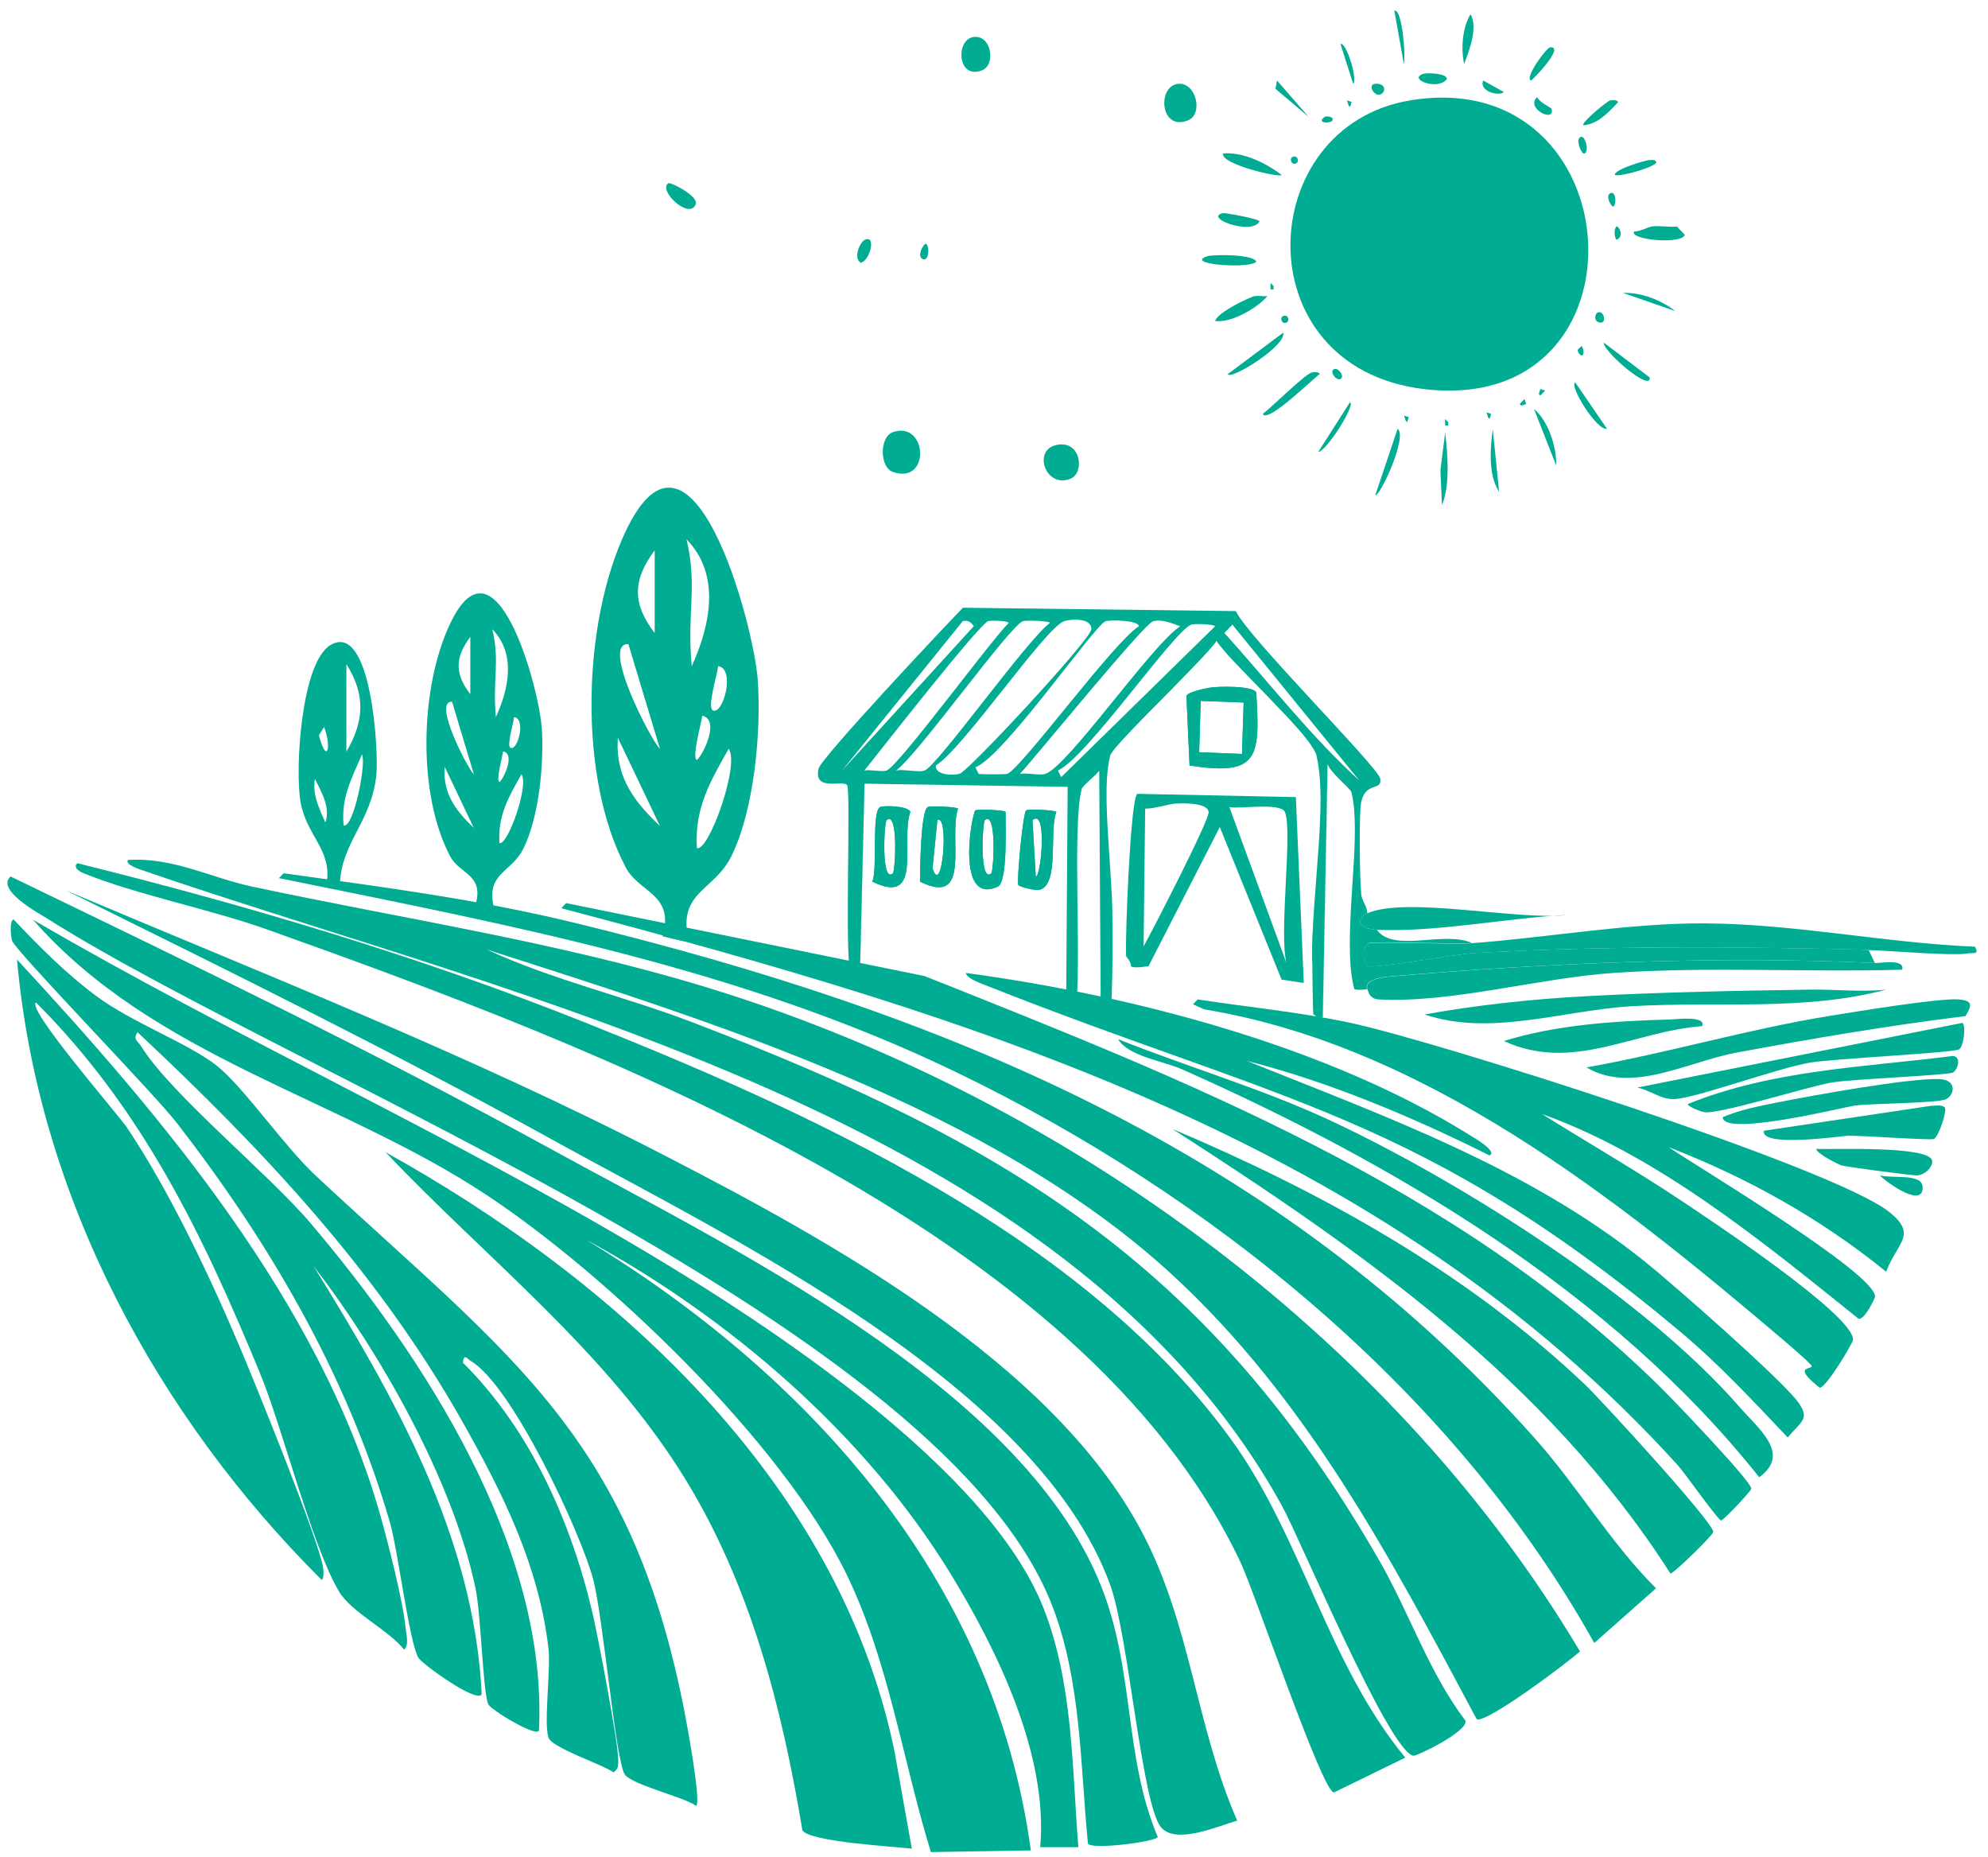 <svg width="136" height="127" viewBox="0 0 136 127" fill="none" xmlns="http://www.w3.org/2000/svg">
<g clip-path="url(#clip0_517_916)">
<path d="M0.943 62.907C2.698 64.765 4.544 66.616 6.589 68.132C9.039 69.958 12.892 71.362 14.838 72.901C16.654 74.345 19.462 78.429 21.569 80.391C35.037 92.954 43.514 98.314 47.071 118.407C47.154 118.878 47.971 123.456 47.612 123.52C46.781 122.914 43.148 122.068 42.729 121.358C42.088 120.273 41.264 110.542 40.562 107.966C39.653 104.664 34.999 94.717 32.206 93.098C31.954 92.954 31.74 92.539 31.664 93.209C36.258 97.756 39.089 104.097 40.562 110.454C40.897 111.922 42.347 119.42 42.294 120.441C42.278 120.824 42.316 120.983 41.965 121.231C41.202 120.68 37.746 119.564 37.517 118.846C37.189 117.825 37.692 114.179 37.517 112.72C36.853 107.064 34.38 102.119 31.656 97.285C25.826 86.94 17.906 78.565 9.413 70.612C9.054 71.099 9.459 71.242 9.626 71.522C11.641 74.816 18.341 80.248 21.24 83.662C28.925 92.715 37.502 105.788 36.868 118.383C36.632 118.822 33.549 116.939 33.396 116.564C33.03 115.655 32.9 110.367 32.526 108.62C30.947 101.178 25.994 92.492 21.454 86.605C26.933 95.483 32.412 104.999 32.954 115.878C32.702 116.58 28.856 113.821 28.612 113.382C27.971 112.201 27.23 106.036 26.658 104.073C23.698 93.959 18.44 85.01 12.114 76.834C10.512 74.76 1.133 65.14 0.828 64.351C0.782 64.239 0.592 63.027 0.935 62.875L0.92 62.891L0.943 62.907Z" fill="#00AD93"/>
<path d="M0.729 59.956C13.144 65.962 25.529 71.92 37.631 78.565C49.673 85.177 69.825 94.813 75.297 108.412C77.647 114.259 76.861 120.106 79.204 125.658C79.104 125.969 74.717 126.551 74.427 126.112C73.9 120.72 73.969 115.121 72.046 110C64.781 90.737 20.424 73.691 3.339 62.899C2.698 62.492 -0.324 60.881 0.729 59.948V59.956Z" fill="#00AD93"/>
<path d="M5.292 59.046C17.036 61.958 28.749 65.443 40.027 69.942C55.335 76.052 74.053 84.467 84.202 98.434C89.085 105.158 90.795 113.757 96.136 120.226L91.252 122.611C90.428 122.531 85.842 108.923 84.85 106.833C73.977 83.925 40.348 71.458 18.31 63.593C14.388 62.189 9.375 61.216 5.719 59.732C5.536 59.66 4.941 59.357 5.285 59.054L5.292 59.046Z" fill="#00AD93"/>
<path d="M4.415 60.865C18.165 66.688 32.129 72.144 45.445 79.027C56.556 84.762 71.954 93.13 78.12 104.791C81.47 111.117 81.806 118.072 84.637 124.533C83.217 124.956 80.432 126.184 79.425 124.988C78.12 123.448 77.197 111.842 75.953 108.42C70.962 94.717 49.985 84.698 38.074 78.118C27.032 72.016 15.655 66.416 4.43 60.865H4.415Z" fill="#00AD93"/>
<path d="M19.401 59.732C26.231 60.69 32.656 61.503 39.371 63.138C64.293 69.224 87.277 78.469 105.041 98.434C107.941 101.696 110.184 105.549 113.29 108.644L109.063 112.385C99.387 95.044 82.698 81.683 65.43 73.348C50.642 66.209 34.945 63.298 19.081 60.067L19.409 59.724L19.401 59.732Z" fill="#00AD93"/>
<path d="M81.928 68.363C85.4 68.897 88.902 69.224 92.344 69.958C98.143 71.178 125.431 79.841 129.246 82.904C131.199 84.467 129.803 84.97 129.032 86.988C124.553 83.35 119.471 80.519 114.168 78.477C116.007 79.745 128.239 87.044 128.277 88.687C128.277 88.79 127.46 90.505 127.087 90.162C120.478 84.85 113.359 79.011 105.491 76.204C108.704 78.214 112.008 80.112 115.152 82.218C116.907 83.39 126.819 89.947 126.766 91.638C126.766 91.869 124.896 94.972 124.484 94.924C122.577 93.409 123.927 93.696 123.943 93.449C123.943 93.321 122.363 91.973 122.096 91.742C110.513 81.891 97.464 71.529 82.37 69.041L81.615 68.698L81.943 68.355L81.928 68.363Z" fill="#00AD93"/>
<path d="M38.722 61.774L63.255 66.767C81.02 73.851 99.585 81.061 113.618 94.916C114.404 95.69 119.853 101.353 119.807 101.84C119.791 101.991 117.891 104.017 117.739 104.002C117.51 103.962 115.244 100.739 114.809 100.261C94.503 77.847 66.216 69.472 38.394 62.125L38.722 61.782V61.774Z" fill="#00AD93"/>
<path d="M66.079 66.552C77.349 68.076 90.779 71.522 100.6 77.679C100.684 77.727 102.5 78.764 101.897 79.035C96.602 76.387 90.894 73.994 85.293 72.566C94.61 76.315 104.477 79.833 112.535 86.302C114.458 87.849 121.676 94.183 122.951 95.834C123.912 97.078 123.172 97.246 122.302 98.33C119.921 95.818 117.563 93.281 114.923 91.072C97.22 76.251 87.613 75.398 67.597 67.461C67.261 67.326 66.109 66.943 66.079 66.552Z" fill="#00AD93"/>
<path d="M80.188 77.217C90.322 81.5 100.272 86.972 108.414 94.693C109.498 95.722 117.205 104.113 117.205 104.791C117.205 104.999 114.473 107.663 114.274 107.631C105.743 94.294 93.023 85.48 80.196 77.217H80.188Z" fill="#00AD93"/>
<path d="M76.495 71.083C81.378 73.037 86.483 74.505 91.26 76.762C100.043 80.902 112.466 88.759 118.937 96.169C120.318 97.756 122.554 99.439 120.349 101.05C110.245 88.32 95.259 79.53 80.837 73.133C79.585 72.582 77.174 72.247 76.495 71.091V71.083Z" fill="#00AD93"/>
<path d="M127.842 64.973C118.822 64.749 109.826 64.686 100.806 65.196C99.776 65.252 93.969 66.257 93.641 66.105C93.16 65.874 93.175 64.686 93.641 64.518C93.969 64.398 99.456 64.614 100.699 64.518C105.965 64.119 111.459 63.13 116.655 63.162C122.783 63.194 128.979 64.502 135.106 64.757C135.435 65.332 134.984 65.156 134.671 65.212C133.596 65.412 129.322 65.021 127.834 64.989L127.842 64.973Z" fill="#00AD93"/>
<path d="M134.031 68.371C134.969 68.442 134.9 68.77 134.465 69.503C129.231 70.141 124.019 71.035 118.838 71.992C115.404 72.63 111.657 74.856 108.529 73.013C114.061 72.032 119.608 70.389 125.133 69.495C126.858 69.216 132.695 68.251 134.038 68.363L134.031 68.371Z" fill="#00AD93"/>
<path d="M128.277 65.874C128.597 65.89 130.36 65.563 130.124 66.329C123.637 66.52 116.823 66.105 110.368 66.552C105.308 66.895 99.227 68.634 94.305 68.363C93.61 68.323 93.595 67.693 93.549 67.685C93.259 66.879 95.045 66.807 95.396 66.775C105.827 65.866 117.846 65.372 128.285 65.874H128.277Z" fill="#00AD93"/>
<path d="M134.244 69.958C134.519 70.15 134.32 71.617 134.03 71.777C133.573 72.024 125.385 72.415 123.828 72.686C121.516 73.077 115.984 75.143 114.496 75.183C113.603 75.199 112.848 74.552 112 74.393L134.252 69.966L134.244 69.958Z" fill="#00AD93"/>
<path d="M123.828 67.693C125.537 67.669 127.315 67.868 129.04 67.693C123.439 69.184 117.456 68.49 111.672 68.825C106.964 69.097 101.974 70.923 97.456 69.392C100.944 68.762 104.789 68.339 108.414 68.147C113.397 67.876 118.83 67.764 123.828 67.693Z" fill="#00AD93"/>
<path d="M133.596 72.231C134.214 72.279 133.924 73.197 133.596 73.364C133.222 73.555 126.682 73.811 125.339 74.042C123.523 74.361 117.891 76.156 116.655 76.084C116.442 76.068 115.465 75.717 115.465 75.518C121.234 73.18 127.514 73.005 133.596 72.231Z" fill="#00AD93"/>
<path d="M132.069 75.637C132.39 75.653 132.794 75.534 133.046 75.749C133.214 75.972 132.619 77.791 132.291 77.911C132.016 78.006 127.376 77.671 126.43 77.687C126.11 77.687 120.371 78.533 120.677 77.344L132.077 75.645L132.069 75.637Z" fill="#00AD93"/>
<path d="M132.726 73.819C133.809 73.867 133.763 74.816 133.161 75.175C132.665 75.478 127.972 75.462 126.865 75.629C126.049 75.749 117.869 77.783 117.853 76.419C118.952 75.932 120.463 75.629 121.653 75.398C124.042 74.927 130.597 73.731 132.726 73.811V73.819Z" fill="#00AD93"/>
<path d="M114.274 69.735C114.694 69.719 116.732 69.463 116.449 70.189C111.688 70.556 107.582 73.364 102.882 71.21C106.43 70.094 110.566 69.83 114.282 69.735H114.274Z" fill="#00AD93"/>
<path d="M94.19 63.601C92.924 63.545 92.74 62.811 93.542 62.468C96.243 61.296 104.003 62.995 107.216 62.58C103.126 62.787 98.204 63.784 94.19 63.601Z" fill="#00AD93"/>
<path d="M124.255 78.589C125.316 78.636 131.947 78.357 132.176 79.378C132.253 79.729 131.802 80.311 131.199 80.399C130.94 80.439 126.377 79.825 125.988 79.721C125.82 79.673 124.294 78.932 124.248 78.589H124.255Z" fill="#00AD93"/>
<path d="M128.597 80.399C129.505 80.638 131.482 80.24 131.528 81.189C131.596 82.68 129.109 80.926 128.597 80.399Z" fill="#00AD93"/>
<path d="M8.764 58.823C11.854 58.632 14.365 60.027 17.234 60.642C27.482 62.835 38.005 64.406 48.062 67.453C71.901 74.664 94.938 90.888 108.086 112.959C107.201 113.757 101.768 117.841 101.027 117.609C95.121 106.546 89.421 95.698 80.188 87.195C67.78 75.773 48.879 69.95 33.297 64.949C37.83 67.047 42.767 68.163 47.406 69.942C68.437 77.998 82.615 86.246 94.404 106.825C96.441 110.383 97.761 114.427 100.264 117.713C100.364 118.479 96.892 120.146 96.686 120.098C94.992 119.755 88.963 105.294 87.681 102.965C72.977 76.379 35.388 68.363 9.634 59.493C9.565 59.469 8.489 59.118 8.764 58.815H8.749L8.764 58.823Z" fill="#00AD93"/>
<path d="M96.678 104.225C98.601 103.978 104.118 113.597 103.408 113.98L96.678 104.225Z" fill="#00AD93"/>
<path d="M2.247 62.907C15.876 70.852 30.626 77.56 44.148 85.608C52.58 90.625 67.651 100.468 71.39 110.008C73.412 115.153 73.335 120.896 73.77 126.352H71.161C71.718 120.066 68.253 112.943 65.087 107.743C59.196 98.075 49.787 90.059 40.127 84.818C55.151 93.967 67.986 107.862 70.52 126.575L63.683 126.687C61.737 120.369 60.821 113.709 57.937 107.735C53.534 98.641 41.523 87.187 33.297 81.747C23.194 75.063 10.511 72.327 2.255 62.907H2.24H2.247Z" fill="#00AD93"/>
<path d="M61.729 109.21C64.537 113.765 65.827 119.181 66.933 124.421L61.729 109.21Z" fill="#00AD93"/>
<path d="M1.164 65.635C11.076 76.339 21.897 89.086 26.017 103.651C26.559 105.573 27.566 109.489 27.749 111.364C27.795 111.794 28.001 112.544 27.643 112.839C26.574 111.483 24.049 110.303 23.194 108.867C21.324 105.724 19.371 97.78 17.768 93.887C13.854 84.395 9.718 75.837 2.469 68.578C1.744 68.937 8.07 76.228 8.657 77.089C11.58 81.42 14.411 87.41 16.471 92.3C17.456 94.629 21.897 105.549 22.11 107.28C22.133 107.487 22.171 107.95 22.003 108.07C10.794 96.886 2.621 81.971 1.164 65.635Z" fill="#00AD93"/>
<path d="M5.933 76.523C7.085 75.924 14.953 93.84 14.831 95.586L5.933 76.523Z" fill="#00AD93"/>
<path d="M26.345 78.796C41.782 87.363 57.326 101.098 61.187 119.763L62.378 126.455C61.172 126.304 55.434 126.001 54.892 125.203C53.495 116.756 51.321 108.389 46.864 101.146C41.485 92.404 33.259 86.086 26.353 78.788L26.345 78.796Z" fill="#00AD93"/>
<path d="M51.306 104.672C56.281 109.553 57.822 117.825 58.898 124.645C56.769 117.825 55.777 110.391 51.306 104.672Z" fill="#00AD93"/>
<path d="M37.051 49.706C36.853 46.978 33.907 36.122 30.802 42.639C28.726 46.994 28.535 54.316 30.802 58.584C31.435 59.788 33.121 59.82 32.541 61.846C32.778 61.886 33.251 62.038 33.793 62.109C33.205 59.708 34.968 59.724 35.8 58.057C36.891 55.872 37.234 52.147 37.059 49.698L37.051 49.706ZM32.175 43.564V47.48C31.137 46.148 31.084 45.008 32.175 43.564ZM30.42 52.45L32.412 56.629C31.351 55.608 30.268 54.404 30.42 52.45ZM30.924 47.999L32.419 52.968C32.015 52.601 29.581 47.943 30.924 47.999ZM35.166 49.052C36.014 49.163 35.411 51.389 34.922 51.15C34.64 51.014 35.159 49.371 35.166 49.052ZM33.678 43.038C35.304 44.713 34.823 47.082 33.923 49.052C33.686 46.499 34.213 45.279 33.678 43.038ZM34.419 51.397C35.251 51.564 34.495 53.192 34.175 53.495C33.892 53.423 34.403 51.636 34.419 51.397ZM34.167 57.666C34.045 55.8 34.793 54.516 35.67 52.968C36.212 53.686 34.732 57.866 34.167 57.666Z" fill="#00AD93"/>
<path d="M51.84 46.515C51.55 42.583 47.292 26.901 42.812 36.321C39.829 42.599 39.539 53.176 42.812 59.341C43.728 61.08 46.162 61.144 45.331 64.055C45.674 64.103 46.353 64.335 47.132 64.438C46.285 60.984 48.833 60.992 50.024 58.584C51.596 55.425 52.084 50.065 51.84 46.515ZM44.789 37.645V43.301C43.301 41.378 43.217 39.727 44.789 37.645ZM42.271 50.472L45.148 56.502C43.606 55.034 42.057 53.295 42.271 50.472ZM42.988 44.059L45.148 51.221C44.568 50.703 41.057 43.971 42.988 44.059ZM49.123 45.566C50.336 45.718 49.474 48.932 48.764 48.589C48.352 48.39 49.108 46.013 49.123 45.566ZM46.964 36.888C49.314 39.305 48.612 42.727 47.322 45.574C46.979 41.889 47.734 40.126 46.964 36.888ZM48.04 48.964C49.253 49.203 48.154 51.548 47.681 51.987C47.284 51.883 48.024 49.307 48.04 48.964ZM47.673 58.009C47.505 55.313 48.574 53.463 49.848 51.221C50.634 52.266 48.482 58.297 47.673 58.009Z" fill="#00AD93"/>
<path d="M22.614 44.122C20.592 45.303 20.172 52.665 20.561 54.867C20.981 57.204 22.698 58.089 22.354 60.378C22.446 60.705 22.98 60.546 23.247 60.562C23.323 57.618 25.414 56.247 25.75 52.992C25.91 51.413 25.414 42.495 22.622 44.114L22.614 44.122ZM22.263 56.27C21.851 55.353 21.347 54.324 21.546 53.279C22.003 54.213 22.606 55.194 22.263 56.27ZM21.82 50.288L22.171 49.73C22.721 51.158 22.339 52.33 21.82 50.288ZM23.697 45.431C25.033 47.536 24.903 49.371 23.697 51.413V45.431ZM23.507 56.462C23.323 54.58 24.049 53.255 24.766 51.604C25.079 52.194 24.186 56.693 23.507 56.462Z" fill="#00AD93"/>
<path d="M83.446 56.574L78.563 66.097H78.555L83.446 56.574Z" fill="#00AD93"/>
<path d="M90.825 52.258C90.825 52.258 90.825 52.266 90.833 52.274L90.505 69.615H90.497L90.825 52.258Z" fill="#00AD93"/>
<path d="M127.85 64.973H127.842C126.888 64.941 125.934 64.917 124.98 64.901C124.935 64.901 124.881 64.893 124.835 64.901C122.836 64.861 120.837 64.829 118.838 64.813C116.587 64.789 114.336 64.797 112.084 64.829C111.459 64.829 110.833 64.837 110.207 64.853C109.17 64.869 108.132 64.893 107.094 64.925C106.918 64.933 106.735 64.933 106.56 64.941C106.491 64.941 106.415 64.941 106.339 64.949C105.156 64.981 103.965 65.029 102.775 65.092C102.119 65.116 101.47 65.148 100.814 65.188C100.753 65.188 100.684 65.196 100.593 65.204C100.509 65.22 100.402 65.228 100.295 65.244C100.219 65.252 100.135 65.268 100.051 65.276C99.997 65.284 99.936 65.292 99.875 65.3C99.814 65.308 99.746 65.316 99.684 65.324C99.532 65.34 99.379 65.364 99.211 65.388C98.967 65.419 98.708 65.459 98.441 65.507C98.166 65.547 97.884 65.587 97.601 65.627C97.227 65.683 96.846 65.739 96.48 65.794C96.342 65.81 96.213 65.834 96.075 65.85C95.434 65.938 94.847 66.018 94.412 66.066C94.328 66.073 94.244 66.082 94.168 66.09C93.885 66.113 93.702 66.113 93.649 66.09C93.641 66.082 93.633 66.082 93.626 66.082C93.618 66.082 93.61 66.073 93.603 66.066C93.588 66.066 93.58 66.05 93.565 66.042C93.534 66.018 93.519 65.994 93.496 65.97C93.465 65.93 93.435 65.882 93.412 65.834C93.389 65.778 93.366 65.723 93.343 65.667C93.328 65.603 93.32 65.547 93.305 65.483C93.29 65.332 93.29 65.18 93.313 65.037C93.328 64.973 93.343 64.917 93.366 64.861C93.366 64.821 93.389 64.781 93.412 64.749C93.435 64.702 93.465 64.662 93.496 64.622C93.519 64.598 93.534 64.566 93.565 64.558C93.588 64.534 93.618 64.518 93.649 64.502C93.977 64.382 99.463 64.598 100.699 64.502C98.792 63.641 95.335 65.196 94.19 63.601C94.099 63.593 94.015 63.585 93.931 63.577C93.855 63.569 93.778 63.553 93.71 63.537C93.626 63.521 93.557 63.497 93.496 63.473C93.382 63.425 93.29 63.377 93.221 63.306C93.183 63.274 93.153 63.242 93.137 63.21C93.015 63.058 93.038 62.867 93.191 62.708C93.267 62.62 93.389 62.532 93.542 62.468C93.511 61.95 93.175 61.655 93.107 61.112L93.122 61.096C93.015 60.219 92.962 55.561 93.122 54.851C93.442 53.439 94.541 54.141 94.427 53.271C94.32 52.498 85.369 43.588 84.545 41.801L65.873 41.57C64.644 42.83 56.166 51.843 55.998 52.577C55.632 54.197 57.693 53.311 57.952 53.71C58.219 54.109 57.776 65.164 58.173 66.544C58.135 66.584 58.028 66.656 58.807 66.775H58.822L59.142 53.606L73.038 53.822L72.931 69.384C73.656 69.416 73.343 69.152 73.572 69.152C74.037 66.305 73.32 56.422 74.007 53.957C74.007 53.925 74.037 53.894 74.068 53.854C74.129 53.774 74.221 53.678 74.335 53.566C74.373 53.535 74.411 53.495 74.457 53.455C74.465 53.455 74.48 53.439 74.488 53.423C74.541 53.375 74.595 53.327 74.648 53.271H74.656C74.709 53.224 74.763 53.176 74.816 53.12C74.831 53.112 74.839 53.104 74.854 53.088C74.915 53.032 74.976 52.976 75.022 52.92C75.106 52.841 75.159 52.761 75.197 52.705C75.197 52.705 75.197 52.705 75.197 52.689L75.304 69.384C75.64 69.416 75.457 69.838 75.632 69.838C75.785 69.846 75.64 69.352 75.953 69.384C76.136 68.379 76.136 63.035 76.075 61.551C76.06 61.2 76.037 60.841 76.014 60.474C76.022 60.458 76.022 60.45 76.014 60.442C75.983 59.876 75.945 59.301 75.907 58.727C75.876 58.336 75.854 57.953 75.831 57.579C75.808 57.196 75.785 56.821 75.762 56.454C75.701 55.265 75.671 54.149 75.732 53.215C75.747 52.984 75.762 52.761 75.793 52.545C75.831 52.226 75.884 51.939 75.953 51.684V51.668C75.953 51.668 75.968 51.62 75.991 51.596C76.029 51.532 76.083 51.445 76.159 51.341C76.235 51.229 76.334 51.118 76.449 50.99C76.701 50.703 77.021 50.352 77.403 49.953C77.479 49.873 77.555 49.794 77.632 49.714C78.166 49.156 78.784 48.533 79.41 47.903C79.6 47.704 79.799 47.504 79.99 47.313C80.096 47.209 80.203 47.105 80.302 46.994C81.653 45.614 82.889 44.354 83.225 43.843C83.255 43.891 83.294 43.947 83.332 44.003C83.332 44.003 83.334 44.008 83.339 44.019C83.469 44.178 83.622 44.362 83.805 44.577C83.927 44.729 84.064 44.88 84.217 45.04C84.37 45.199 84.522 45.367 84.69 45.542C85.354 46.244 86.147 47.034 86.911 47.831C87.079 48.007 87.246 48.174 87.407 48.35C88.368 49.347 89.246 50.312 89.711 51.006C89.757 51.078 89.803 51.142 89.841 51.205C89.879 51.269 89.909 51.325 89.94 51.381C89.978 51.445 90.001 51.501 90.016 51.548C90.039 51.596 90.055 51.636 90.062 51.676V51.692C90.1 51.852 90.131 52.019 90.161 52.194C90.192 52.37 90.215 52.553 90.238 52.737C90.268 52.984 90.291 53.239 90.306 53.511C90.352 54.284 90.352 55.138 90.306 56.031C90.291 56.574 90.26 57.124 90.222 57.69C90.169 58.472 90.108 59.278 90.047 60.075C89.993 60.761 89.94 61.439 89.894 62.109C89.887 62.245 89.879 62.38 89.871 62.516C89.856 62.652 89.849 62.787 89.841 62.923C89.826 63.202 89.81 63.473 89.803 63.736C89.803 63.768 89.795 63.808 89.795 63.84C89.787 63.936 89.78 64.024 89.78 64.119C89.772 64.255 89.772 64.382 89.772 64.51C89.764 64.574 89.764 64.63 89.764 64.686C89.757 65.196 89.757 65.683 89.78 66.137C89.78 66.44 89.81 69.121 89.841 69.392C90.032 69.408 89.803 69.543 90.482 69.615H90.489L90.818 52.274V52.242C90.833 52.314 90.879 52.394 90.924 52.482C90.924 52.482 90.924 52.484 90.924 52.49C91.039 52.657 91.199 52.841 91.375 53.04C91.512 53.176 91.657 53.327 91.794 53.463C91.84 53.503 91.886 53.55 91.932 53.598C91.962 53.63 92 53.662 92.031 53.694C92.061 53.726 92.092 53.758 92.122 53.79C92.153 53.814 92.176 53.838 92.199 53.87C92.229 53.894 92.252 53.925 92.275 53.957C92.374 54.045 92.428 54.125 92.443 54.173C92.534 54.508 92.596 54.898 92.634 55.321C92.641 55.329 92.634 55.337 92.634 55.337C92.649 55.553 92.664 55.776 92.672 56.007C92.702 56.789 92.68 57.666 92.634 58.592C92.603 59.23 92.557 59.892 92.512 60.562C92.496 60.905 92.473 61.24 92.451 61.583L92.405 62.349C92.405 62.596 92.382 62.835 92.374 63.074C92.367 63.322 92.359 63.569 92.351 63.808C92.328 64.837 92.344 65.81 92.451 66.656C92.489 66.895 92.527 67.126 92.573 67.35C92.573 67.35 92.58 67.35 92.573 67.366C92.603 67.469 92.626 67.573 92.657 67.677C93.237 67.749 93.359 67.661 93.519 67.677H93.526C93.526 67.677 93.511 67.629 93.504 67.613C93.488 67.533 93.504 67.469 93.511 67.414C93.656 66.855 95.068 66.799 95.373 66.767C105.797 65.866 117.823 65.372 128.262 65.874L127.834 64.973H127.85ZM57.608 52.705L65.865 42.487C66.231 42.415 66.407 42.543 66.62 42.83L57.608 52.705ZM60.653 52.705C60.34 52.825 59.539 52.617 59.135 52.705C60.127 51.461 66.979 42.687 67.605 42.487C67.803 42.431 68.887 42.447 69.009 42.607C67.75 43.843 61.508 52.37 60.653 52.705ZM63.255 52.705C62.858 52.857 61.813 52.593 61.302 52.705C62.828 51.588 69.085 42.782 69.986 42.487C70.207 42.423 71.718 42.455 71.832 42.607C70.314 43.684 64.156 52.362 63.255 52.705ZM64.018 52.362C65.873 51.237 71.527 42.902 72.809 42.487C73.275 42.336 74.701 42.248 74.656 43.053C74.618 43.739 66.269 52.745 65.644 52.928C65.209 53.056 63.965 53.04 64.018 52.362ZM68.902 52.936C68.772 52.976 67.071 52.976 66.949 52.936L66.727 52.482C68.635 51.804 74.869 42.766 75.632 42.495C75.899 42.399 77.876 42.407 77.914 42.838C76.228 43.859 69.856 52.593 68.902 52.936ZM69.772 52.936C70.894 51.724 78.242 42.679 78.891 42.495C79.463 42.336 80.188 42.639 80.737 42.838C78.753 44.146 73.076 52.41 71.512 52.936C71.115 53.064 70.253 52.841 69.772 52.936ZM72.595 53.16L72.374 52.705C74.389 51.772 80.31 43.149 81.493 42.727C81.691 42.655 83.011 42.687 83.126 42.838L72.595 53.16ZM83.767 43.293L84.308 42.727L92.992 53.391C89.635 50.328 86.804 46.667 83.759 43.293H83.767Z" fill="#00AD93"/>
<path d="M88.658 54.524L77.807 54.3C77.807 54.3 77.784 54.324 77.769 54.34C77.731 54.404 77.693 54.508 77.662 54.667C77.654 54.731 77.639 54.795 77.624 54.867C77.601 55.018 77.571 55.21 77.54 55.417C77.525 55.521 77.51 55.624 77.502 55.736C77.471 56.047 77.441 56.382 77.403 56.757C77.365 57.14 77.334 57.563 77.311 58.001C77.288 58.273 77.273 58.544 77.258 58.815C77.258 58.839 77.258 58.855 77.258 58.871C77.235 59.166 77.22 59.469 77.204 59.764C77.189 59.916 77.181 60.067 77.181 60.219C77.166 60.49 77.151 60.761 77.143 61.032C77.136 61.056 77.136 61.08 77.143 61.104C77.128 61.256 77.128 61.399 77.12 61.543C77.036 63.529 77.006 65.196 77.044 65.412C77.052 65.459 77.372 65.754 77.372 66.097C77.601 66.265 78.463 66.09 78.555 66.097H78.563L83.446 56.574L87.674 67.007C88.17 67.071 88.666 67.174 89.192 67.23L88.65 54.524H88.658ZM78.234 64.734L78.341 55.313C78.952 55.329 79.913 55.002 80.402 54.97C80.89 54.938 82.584 54.883 82.683 55.537C82.767 56.047 78.837 63.657 78.234 64.734ZM88.01 65.874L84.103 55.21C84.782 55.353 87.613 54.875 87.903 55.545C88.444 56.845 87.475 63.872 88.01 65.874Z" fill="#00AD93"/>
<path d="M59.135 53.606H59.142L58.822 66.775H58.807L59.135 53.606Z" fill="#00AD93"/>
<path d="M62.279 55.537C62.134 55.114 60.455 55.09 60.218 55.202C59.6 55.481 60.05 59.461 59.676 60.307C63.209 62.029 61.561 57.515 62.279 55.537ZM61.081 59.74C60.264 60.442 60.485 56.255 60.653 56.103C61.47 55.401 61.248 59.589 61.081 59.74Z" fill="#00AD93"/>
<path d="M65.537 55.313C65.422 55.178 63.645 55.122 63.477 55.202C62.973 55.425 62.942 59.581 62.935 60.307C66.498 62.053 64.873 57.403 65.537 55.313ZM63.797 59.397L64.125 56.103C64.942 55.616 64.469 61.471 63.797 59.397Z" fill="#00AD93"/>
<path d="M68.795 55.537C68.688 55.385 66.865 55.361 66.735 55.425C66.468 55.624 65.354 61.974 68.253 60.65C68.963 60.322 68.772 56.398 68.795 55.537ZM67.811 59.74C66.994 60.442 67.208 56.255 67.376 56.103C68.2 55.401 67.979 59.589 67.811 59.74Z" fill="#00AD93"/>
<path d="M70.207 55.425C69.978 55.537 69.543 60.307 69.665 60.538C69.741 60.666 70.825 60.929 71.077 60.873C72.519 60.57 71.741 56.877 72.267 55.537C72.153 55.401 70.405 55.345 70.207 55.425ZM70.856 59.964L70.634 56.103C71.657 55.21 71.229 59.964 70.856 59.964Z" fill="#00AD93"/>
<path d="M65.537 55.313C65.422 55.178 63.645 55.122 63.477 55.202C62.973 55.425 62.942 59.581 62.935 60.307C66.498 62.053 64.873 57.403 65.537 55.313ZM63.797 59.397L64.125 56.103C64.942 55.616 64.469 61.471 63.797 59.397Z" fill="#00AD93"/>
<path d="M62.279 55.537C62.134 55.114 60.455 55.09 60.218 55.202C59.6 55.481 60.05 59.461 59.676 60.307C63.209 62.029 61.561 57.515 62.279 55.537ZM61.081 59.74C60.264 60.442 60.485 56.255 60.653 56.103C61.47 55.401 61.248 59.589 61.081 59.74Z" fill="#00AD93"/>
<path d="M68.795 55.537C68.688 55.385 66.865 55.361 66.735 55.425C66.468 55.624 65.354 61.974 68.253 60.65C68.963 60.322 68.772 56.398 68.795 55.537ZM67.811 59.74C66.994 60.442 67.208 56.255 67.376 56.103C68.2 55.401 67.979 59.589 67.811 59.74Z" fill="#00AD93"/>
<path d="M70.207 55.425C69.978 55.537 69.543 60.307 69.665 60.538C69.741 60.666 70.825 60.929 71.077 60.873C72.519 60.57 71.741 56.877 72.267 55.537C72.153 55.401 70.405 55.345 70.207 55.425ZM70.856 59.964L70.634 56.103C71.657 55.21 71.229 59.964 70.856 59.964Z" fill="#00AD93"/>
<path d="M85.942 47.377C85.736 46.882 83.263 46.954 82.798 47.034C82.485 47.082 81.264 47.329 81.165 47.6L81.378 52.362C86.087 53.096 86.216 51.86 85.942 47.377ZM84.965 51.572L82.035 51.453L82.141 47.943L85.079 48.055L84.965 51.572Z" fill="#00AD93"/>
<path d="M89.795 64.119C89.81 63.736 89.833 63.338 89.856 62.931C89.841 63.202 89.826 63.473 89.818 63.736C89.803 64 89.795 64.255 89.787 64.51C89.772 65.085 89.772 65.627 89.795 66.137C89.772 65.683 89.772 65.196 89.78 64.686C89.78 64.502 89.787 64.311 89.795 64.119Z" fill="#00AD93"/>
<path d="M85.942 47.377C85.736 46.882 83.263 46.954 82.798 47.034C82.485 47.082 81.264 47.329 81.165 47.6L81.378 52.362C86.087 53.096 86.216 51.86 85.942 47.377ZM84.965 51.572L82.035 51.453L82.141 47.943L85.079 48.055L84.965 51.572Z" fill="#00AD93"/>
<path d="M61.088 29.557C63.446 28.76 63.683 33.171 61.088 32.285C60.165 31.966 60.15 29.884 61.088 29.557Z" fill="#00AD93"/>
<path d="M72.16 30.467C73.938 29.964 74.251 32.325 73.244 32.74C71.55 33.426 70.672 30.89 72.16 30.467Z" fill="#00AD93"/>
<path d="M80.63 5.732C81.821 5.644 82.34 7.79 81.279 8.228C79.356 9.026 79.127 5.843 80.63 5.732Z" fill="#00AD93"/>
<path d="M66.514 2.549C67.803 2.254 68.185 4.44 67.162 4.822C65.499 5.437 65.384 2.812 66.514 2.549Z" fill="#00AD93"/>
<path d="M112.977 15.495C113.504 15.407 114.16 15.559 114.717 15.495L115.259 16.061C115.083 16.739 111.451 16.412 111.787 15.838C112.168 15.838 112.764 15.535 112.977 15.495Z" fill="#00AD93"/>
<path d="M83.668 10.494C85.033 10.39 86.56 11.116 87.681 11.969C87.582 12.177 83.477 11.243 83.668 10.494Z" fill="#00AD93"/>
<path d="M85.835 20.257C86.117 20.217 86.422 20.281 86.705 20.257C86.064 21.015 84.293 22.107 83.126 21.956C83.286 21.366 85.514 20.305 85.842 20.257H85.835Z" fill="#00AD93"/>
<path d="M95.61 29.334C96.327 29.821 94.396 34 94.084 33.873L95.61 29.334Z" fill="#00AD93"/>
<path d="M87.788 22.753C88.025 23.639 84.179 26.032 83.988 25.593L87.788 22.753Z" fill="#00AD93"/>
<path d="M89.749 25.474C89.909 25.442 90.207 25.426 90.291 25.585C89.94 25.785 86.697 29.015 86.384 28.313C86.987 27.866 89.276 25.585 89.749 25.474Z" fill="#00AD93"/>
<path d="M109.719 23.439L112.863 25.824C112.962 26.877 109.612 23.982 109.719 23.439Z" fill="#00AD93"/>
<path d="M82.584 17.529C82.943 17.409 85.56 17.361 85.949 17.872C85.713 18.422 80.913 18.095 82.584 17.529Z" fill="#00AD93"/>
<path d="M104.942 27.978C105.911 28.776 106.491 30.546 106.461 31.839L104.942 27.978Z" fill="#00AD93"/>
<path d="M102.119 29.334L102.554 33.641C101.791 32.437 101.951 30.722 102.119 29.334Z" fill="#00AD93"/>
<path d="M98.86 29.557C99.036 31.025 99.219 33.171 98.647 34.551L98.54 32.166L98.868 29.557H98.86Z" fill="#00AD93"/>
<path d="M92.351 27.515C92.771 27.667 90.749 30.866 90.177 30.921L92.351 27.515Z" fill="#00AD93"/>
<path d="M107.765 26.159L109.94 29.334C109.253 29.494 107.323 26.383 107.765 26.159Z" fill="#00AD93"/>
<path d="M111.024 20.034C112.275 20.002 113.603 20.496 114.603 21.278L111.024 20.034Z" fill="#00AD93"/>
<path d="M87.361 5.508L89.528 7.997L87.254 6.075L87.361 5.508Z" fill="#00AD93"/>
<path d="M83.668 14.578C83.797 14.546 86.163 14.976 86.163 15.144C85.644 16.133 82.294 14.889 83.668 14.578Z" fill="#00AD93"/>
<path d="M100.6 0.97C101.127 1.895 100.501 3.474 100.165 4.376C99.929 3.339 100.043 1.887 100.6 0.97Z" fill="#00AD93"/>
<path d="M95.388 0.731C95.922 0.563 96.182 3.857 96.037 4.36L95.388 0.731Z" fill="#00AD93"/>
<path d="M110.154 6.872C110.329 6.848 110.612 6.817 110.696 6.984C110.039 7.686 109.322 8.492 108.307 8.571C108.2 8.348 109.978 6.888 110.154 6.872Z" fill="#00AD93"/>
<path d="M106.033 3.235C107.109 3.131 104.881 5.445 104.736 5.508C104.271 5.349 105.72 3.355 106.033 3.235Z" fill="#00AD93"/>
<path d="M112.764 10.956C112.97 10.956 113.183 10.885 113.305 11.068C113.42 11.371 110.902 12.105 110.482 11.977C110.352 11.595 112.634 10.956 112.764 10.956Z" fill="#00AD93"/>
<path d="M91.703 3.012C92.069 2.82 92.893 5.349 92.573 5.74L91.703 3.012Z" fill="#00AD93"/>
<path d="M97.35 5.054C97.601 4.966 98.99 5.006 98.983 5.397C98.433 6.218 96.281 5.437 97.35 5.054Z" fill="#00AD93"/>
<path d="M101.47 5.508L102.882 6.298C102.5 6.617 101.15 6.218 101.47 5.508Z" fill="#00AD93"/>
<path d="M105.163 6.641C105.263 6.968 106.117 7.375 106.14 7.431C106.43 8.452 104.301 7.399 105.163 6.641Z" fill="#00AD93"/>
<path d="M94.091 5.732C94.717 5.684 94.847 6.17 94.526 6.41C94.076 6.753 93.481 5.772 94.091 5.732Z" fill="#00AD93"/>
<path d="M108.2 9.361C108.452 9.361 108.719 10.286 108.414 10.494C108.193 10.645 107.689 9.377 108.2 9.361Z" fill="#00AD93"/>
<path d="M109.284 21.39C109.704 21.158 109.948 22.091 109.498 22.067C109.017 22.044 109.078 21.501 109.284 21.39Z" fill="#00AD93"/>
<path d="M110.154 13.222C110.535 13.006 110.612 13.979 110.368 14.131C110.268 14.195 109.788 13.421 110.154 13.222Z" fill="#00AD93"/>
<path d="M91.26 25.25C91.558 25.114 92.031 25.769 91.695 25.928C91.405 26.064 90.924 25.402 91.26 25.25Z" fill="#00AD93"/>
<path d="M110.589 15.495C110.703 15.423 111.176 16.133 110.589 16.404C110.421 16.237 110.406 15.615 110.589 15.495Z" fill="#00AD93"/>
<path d="M90.619 7.997C90.695 7.941 91.092 7.957 91.161 8.109C91.321 8.484 89.925 8.492 90.619 7.997Z" fill="#00AD93"/>
<path d="M87.788 21.613C88.116 21.485 88.261 21.948 88.002 22.067C87.681 22.211 87.521 21.717 87.788 21.613Z" fill="#00AD93"/>
<path d="M88.444 10.725C88.772 10.597 88.918 11.06 88.658 11.18C88.338 11.323 88.177 10.829 88.444 10.725Z" fill="#00AD93"/>
<path d="M108.2 23.663C108.467 24.078 108.284 24.604 107.987 24.117C107.826 23.87 108.071 23.838 108.2 23.663Z" fill="#00AD93"/>
<path d="M92.138 6.864L92.466 6.976L92.359 7.319L92.252 7.207L92.145 6.864H92.138Z" fill="#00AD93"/>
<path d="M98.86 28.656L99.074 28.879V29.103H98.86V28.648V28.656Z" fill="#00AD93"/>
<path d="M96.045 28.425L96.373 28.536L96.266 28.879L96.159 28.768L96.052 28.425H96.045Z" fill="#00AD93"/>
<path d="M101.684 28.201L102.012 28.313L101.905 28.656L101.798 28.544L101.691 28.201H101.684Z" fill="#00AD93"/>
<path d="M104.293 27.292L104.4 27.635L104.072 27.747L103.965 27.635L104.293 27.292Z" fill="#00AD93"/>
<path d="M86.918 19.348L87.132 19.571V19.794H86.918V19.34V19.348Z" fill="#00AD93"/>
<path d="M105.377 26.606L105.705 26.718L105.377 27.061L105.27 26.949L105.377 26.606Z" fill="#00AD93"/>
<path d="M96.48 6.864C111.848 4.328 113.252 28.568 97.35 26.606C85.049 25.083 85.751 8.635 96.48 6.864Z" fill="#00AD93"/>
<path d="M93.656 10.27C93.801 10.23 94.114 10.223 94.198 10.382C90.161 13.836 89.65 18.662 93.435 22.522L97.128 24.564C91.306 24.309 88.147 16.947 91.596 12.193C91.794 11.921 93.519 10.302 93.664 10.262L93.656 10.27Z" fill="#00AD93"/>
<path d="M103.859 11.634C108.147 14.338 107.346 23.607 101.684 23.208C106.682 21.007 107.102 15.75 103.859 11.634Z" fill="#00AD93"/>
<path d="M93.649 20.48C94.602 21.677 95.869 22.331 97.227 22.865C96.48 23.743 92.664 20.951 93.649 20.48Z" fill="#00AD93"/>
<path d="M91.916 15.495C91.985 16.077 92.336 17.633 91.703 17.992C91.581 17.274 91.344 16.069 91.916 15.495Z" fill="#00AD93"/>
<path d="M47.597 13.956C47.2 15.104 44.957 13.006 45.735 12.528C45.872 12.448 47.788 13.405 47.597 13.956Z" fill="#00AD93"/>
<path d="M63.347 16.675C63.614 16.827 63.553 17.952 63.103 17.712C62.691 17.489 63.225 16.604 63.347 16.675Z" fill="#00AD93"/>
<path d="M59.135 16.42C59.959 15.982 59.547 17.808 58.891 17.976C58.341 17.641 58.837 16.58 59.135 16.42Z" fill="#00AD93"/>
</g>
<defs>
<clipPath id="clip0_517_916">
<rect width="134.729" height="125.948" fill="white" transform="translate(0.5 0.731)"/>
</clipPath>
</defs>
</svg>
